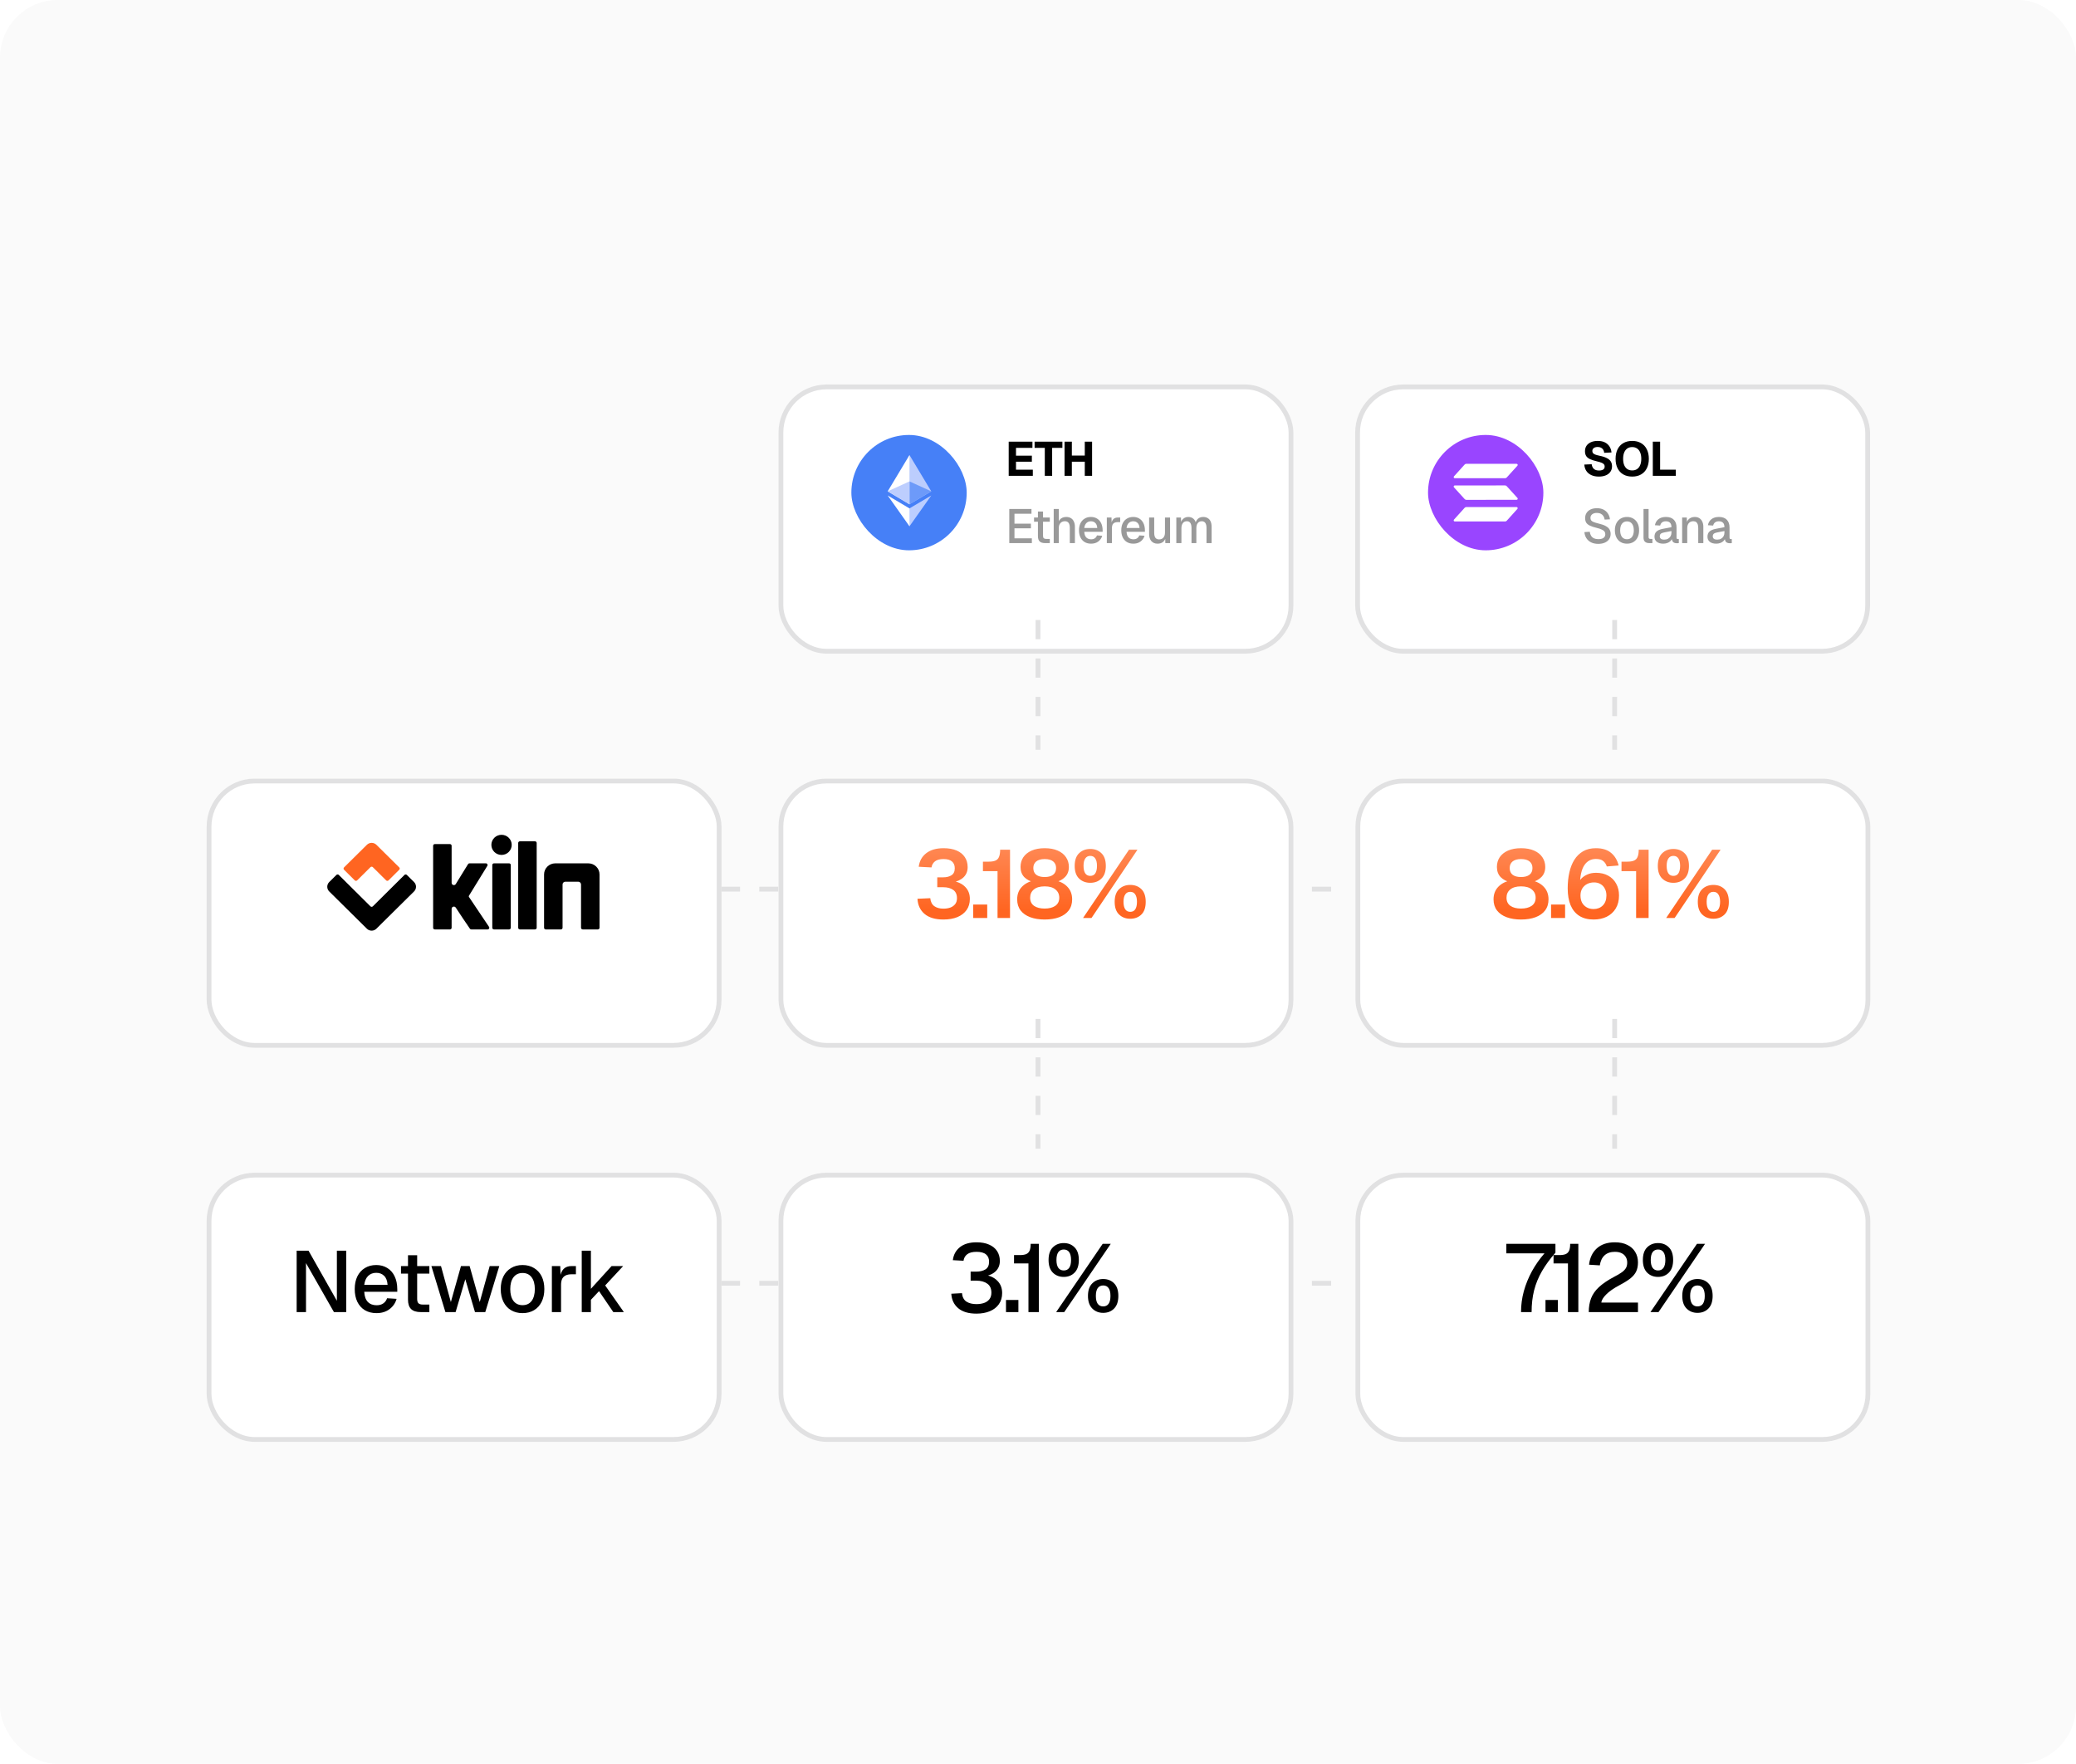 <svg width="432" height="367" viewBox="0 0 432 367" fill="none" xmlns="http://www.w3.org/2000/svg">
<rect width="432" height="367" rx="12" fill="#FAFAFA"/>
<path d="M134 185L215 185" stroke="#E1E1E2" stroke-dasharray="4 4"/>
<path d="M134 267L215 267" stroke="#E1E1E2" stroke-dasharray="4 4"/>
<path d="M193 185L281 185" stroke="#E1E1E2" stroke-dasharray="4 4"/>
<path d="M193 267L281 267" stroke="#E1E1E2" stroke-dasharray="4 4"/>
<g filter="url(#filter0_dd_9608_21919)">
<rect x="162" y="74" width="107.148" height="56" rx="10" fill="white"/>
<rect x="162.5" y="74.5" width="106.148" height="55" rx="9.5" stroke="#E1E1E2"/>
</g>
<rect x="177.163" y="90.5" width="24" height="24" rx="12" fill="#4680F7"/>
<g clip-path="url(#clip0_9608_21919)">
<path d="M189.256 94.682L189.157 95.02V104.819L189.256 104.919L193.789 102.23L189.256 94.682Z" fill="#BCCDFD"/>
<path d="M189.256 94.682L184.723 102.23L189.256 104.919V100.162V94.682Z" fill="white"/>
<path d="M189.255 105.78L189.199 105.848V109.339L189.255 109.503L193.791 103.093L189.255 105.78Z" fill="#BCCEFF"/>
<path d="M189.256 109.503V105.78L184.723 103.093L189.256 109.503Z" fill="white"/>
<path d="M189.255 104.919L193.788 102.23L189.255 100.162V104.919Z" fill="#6D9AF9"/>
<path d="M184.723 102.23L189.255 104.919V100.162L184.723 102.23Z" fill="#BDCEFE"/>
</g>
<path d="M209.903 99V91.9H214.843V93.18H211.423V94.81H214.723V96.07H211.423V97.72H214.923V99H209.903ZM217.414 99V93.18H215.294V91.9H221.074V93.18H218.944V99H217.414ZM221.525 99V91.9H223.045V95.27L222.375 94.79H226.415L225.735 95.27V91.9H227.255V99H225.735V95.59L226.415 96.07H222.375L223.045 95.59V99H221.525Z" fill="black"/>
<path d="M210.023 113V105.9H214.643V106.89H211.103V108.96H214.523V109.92H211.103V112.01H214.723V113H210.023ZM217.466 113C216.959 113 216.586 112.883 216.346 112.65C216.106 112.417 215.986 112.053 215.986 111.56V106.43H217.046V111.48C217.046 111.727 217.099 111.897 217.206 111.99C217.313 112.083 217.476 112.13 217.696 112.13H218.456V113H217.466ZM215.176 108.55V107.68H218.456V108.55H215.176ZM219.269 113V105.9H220.329V108.88L220.199 108.86C220.259 108.56 220.369 108.317 220.529 108.13C220.689 107.937 220.886 107.793 221.119 107.7C221.352 107.607 221.609 107.56 221.889 107.56C222.276 107.56 222.602 107.647 222.869 107.82C223.136 107.987 223.336 108.223 223.469 108.53C223.609 108.837 223.679 109.187 223.679 109.58V113H222.619V109.86C222.619 109.38 222.536 109.027 222.369 108.8C222.209 108.567 221.956 108.45 221.609 108.45C221.222 108.45 220.912 108.573 220.679 108.82C220.446 109.06 220.329 109.413 220.329 109.88V113H219.269ZM227.05 113.12C226.53 113.12 226.08 113.007 225.7 112.78C225.327 112.553 225.037 112.23 224.83 111.81C224.63 111.39 224.53 110.9 224.53 110.34C224.53 109.78 224.63 109.293 224.83 108.88C225.037 108.46 225.327 108.137 225.7 107.91C226.073 107.677 226.513 107.56 227.02 107.56C227.5 107.56 227.923 107.673 228.29 107.9C228.657 108.12 228.94 108.44 229.14 108.86C229.347 109.28 229.45 109.787 229.45 110.38V110.65H225.63C225.657 111.17 225.793 111.56 226.04 111.82C226.293 112.08 226.633 112.21 227.06 112.21C227.373 112.21 227.633 112.137 227.84 111.99C228.047 111.843 228.19 111.647 228.27 111.4L229.37 111.47C229.23 111.963 228.953 112.363 228.54 112.67C228.133 112.97 227.637 113.12 227.05 113.12ZM225.63 109.85H228.33C228.297 109.377 228.16 109.027 227.92 108.8C227.687 108.573 227.387 108.46 227.02 108.46C226.64 108.46 226.327 108.58 226.08 108.82C225.84 109.053 225.69 109.397 225.63 109.85ZM230.324 113V107.68H231.294L231.334 109.09L231.244 109.06C231.317 108.58 231.464 108.23 231.684 108.01C231.911 107.79 232.214 107.68 232.594 107.68H233.104V108.63H232.594C232.327 108.63 232.104 108.673 231.924 108.76C231.744 108.847 231.607 108.98 231.514 109.16C231.427 109.34 231.384 109.573 231.384 109.86V113H230.324ZM235.849 113.12C235.329 113.12 234.879 113.007 234.499 112.78C234.126 112.553 233.836 112.23 233.629 111.81C233.429 111.39 233.329 110.9 233.329 110.34C233.329 109.78 233.429 109.293 233.629 108.88C233.836 108.46 234.126 108.137 234.499 107.91C234.873 107.677 235.313 107.56 235.819 107.56C236.299 107.56 236.723 107.673 237.089 107.9C237.456 108.12 237.739 108.44 237.939 108.86C238.146 109.28 238.249 109.787 238.249 110.38V110.65H234.429C234.456 111.17 234.593 111.56 234.839 111.82C235.093 112.08 235.433 112.21 235.859 112.21C236.173 112.21 236.433 112.137 236.639 111.99C236.846 111.843 236.989 111.647 237.069 111.4L238.169 111.47C238.029 111.963 237.753 112.363 237.339 112.67C236.933 112.97 236.436 113.12 235.849 113.12ZM234.429 109.85H237.129C237.096 109.377 236.959 109.027 236.719 108.8C236.486 108.573 236.186 108.46 235.819 108.46C235.439 108.46 235.126 108.58 234.879 108.82C234.639 109.053 234.489 109.397 234.429 109.85ZM240.873 113.12C240.34 113.12 239.913 112.943 239.593 112.59C239.28 112.23 239.123 111.733 239.123 111.1V107.68H240.183V110.83C240.183 111.31 240.267 111.663 240.433 111.89C240.6 112.117 240.853 112.23 241.193 112.23C241.58 112.23 241.88 112.107 242.093 111.86C242.313 111.607 242.423 111.253 242.423 110.8V107.68H243.483V113H242.493L242.473 111.61L242.623 111.67C242.53 112.137 242.333 112.497 242.033 112.75C241.733 112.997 241.347 113.12 240.873 113.12ZM244.783 113V107.68H245.753L245.783 109L245.663 108.96C245.723 108.667 245.826 108.417 245.973 108.21C246.126 108.003 246.313 107.843 246.533 107.73C246.753 107.617 246.993 107.56 247.253 107.56C247.706 107.56 248.076 107.69 248.363 107.95C248.649 108.203 248.829 108.553 248.903 109H248.733C248.793 108.687 248.893 108.427 249.033 108.22C249.179 108.007 249.366 107.843 249.593 107.73C249.819 107.617 250.076 107.56 250.363 107.56C250.736 107.56 251.053 107.64 251.313 107.8C251.579 107.953 251.779 108.18 251.913 108.48C252.053 108.78 252.123 109.147 252.123 109.58V113H251.063V109.84C251.063 109.38 250.979 109.033 250.813 108.8C250.646 108.567 250.393 108.45 250.053 108.45C249.833 108.45 249.639 108.507 249.473 108.62C249.306 108.733 249.176 108.897 249.083 109.11C248.996 109.323 248.953 109.58 248.953 109.88V113H247.943V109.88C247.943 109.427 247.866 109.077 247.713 108.83C247.566 108.577 247.313 108.45 246.953 108.45C246.726 108.45 246.529 108.507 246.363 108.62C246.203 108.733 246.076 108.9 245.983 109.12C245.889 109.333 245.843 109.587 245.843 109.88V113H244.783Z" fill="black" fill-opacity="0.4"/>
<g filter="url(#filter1_dd_9608_21919)">
<rect x="162" y="156" width="107.148" height="56" rx="10" fill="white"/>
<rect x="162.5" y="156.5" width="106.148" height="55" rx="9.5" stroke="#E1E1E2"/>
</g>
<path d="M196.32 191.32C194.627 191.32 193.32 190.933 192.4 190.16C191.48 189.373 190.987 188.32 190.92 187L193.58 186.88C193.66 187.64 193.94 188.193 194.42 188.54C194.913 188.887 195.547 189.06 196.32 189.06C196.84 189.06 197.313 188.987 197.74 188.84C198.167 188.68 198.507 188.44 198.76 188.12C199.013 187.8 199.14 187.387 199.14 186.88C199.14 186.107 198.88 185.533 198.36 185.16C197.84 184.787 197.147 184.6 196.28 184.6H195.04V182.54H196.28C196.96 182.54 197.527 182.4 197.98 182.12C198.447 181.827 198.68 181.34 198.68 180.66C198.68 180.047 198.487 179.573 198.1 179.24C197.727 178.907 197.14 178.74 196.34 178.74C195.553 178.74 194.96 178.9 194.56 179.22C194.16 179.54 193.92 179.96 193.84 180.48L191.18 180.34C191.327 179.167 191.84 178.233 192.72 177.54C193.613 176.833 194.82 176.48 196.34 176.48C197.407 176.48 198.313 176.64 199.06 176.96C199.807 177.28 200.373 177.733 200.76 178.32C201.16 178.907 201.36 179.607 201.36 180.42C201.36 181.273 201.08 181.973 200.52 182.52C199.96 183.067 199.16 183.433 198.12 183.62V183.28C199.28 183.44 200.187 183.853 200.84 184.52C201.493 185.173 201.82 186.007 201.82 187.02C201.82 187.927 201.593 188.7 201.14 189.34C200.687 189.98 200.047 190.473 199.22 190.82C198.393 191.153 197.427 191.32 196.32 191.32ZM202.514 191V188.2H205.434V191H202.514ZM207.581 191V181.26H204.541V179.28H205.761C206.335 179.28 206.795 179.207 207.141 179.06C207.488 178.913 207.735 178.66 207.881 178.3C208.041 177.927 208.121 177.427 208.121 176.8H210.181V191H207.581ZM217.386 191.32C216.252 191.32 215.252 191.16 214.386 190.84C213.532 190.52 212.866 190.053 212.386 189.44C211.906 188.813 211.666 188.04 211.666 187.12C211.666 186.08 211.986 185.22 212.626 184.54C213.279 183.847 214.152 183.393 215.246 183.18L215.286 183.6C214.392 183.4 213.679 183.033 213.146 182.5C212.626 181.953 212.366 181.247 212.366 180.38C212.366 179.62 212.559 178.947 212.946 178.36C213.346 177.773 213.919 177.313 214.666 176.98C215.426 176.647 216.332 176.48 217.386 176.48C218.452 176.48 219.359 176.647 220.106 176.98C220.866 177.313 221.439 177.773 221.826 178.36C222.226 178.947 222.426 179.62 222.426 180.38C222.426 181.247 222.159 181.947 221.626 182.48C221.106 183.013 220.399 183.387 219.506 183.6L219.546 183.18C220.639 183.393 221.506 183.847 222.146 184.54C222.786 185.22 223.106 186.08 223.106 187.12C223.106 188.04 222.866 188.813 222.386 189.44C221.919 190.053 221.259 190.52 220.406 190.84C219.552 191.16 218.546 191.32 217.386 191.32ZM217.386 189.04C218.306 189.04 219.039 188.853 219.586 188.48C220.146 188.093 220.426 187.527 220.426 186.78C220.426 186.073 220.166 185.507 219.646 185.08C219.139 184.64 218.386 184.42 217.386 184.42C216.399 184.42 215.646 184.64 215.126 185.08C214.619 185.507 214.366 186.073 214.366 186.78C214.366 187.527 214.639 188.093 215.186 188.48C215.732 188.853 216.466 189.04 217.386 189.04ZM217.386 182.48C218.132 182.48 218.712 182.327 219.126 182.02C219.552 181.7 219.766 181.227 219.766 180.6C219.766 180.027 219.566 179.573 219.166 179.24C218.766 178.907 218.172 178.74 217.386 178.74C216.626 178.74 216.039 178.907 215.626 179.24C215.226 179.573 215.026 180.027 215.026 180.6C215.026 181.227 215.232 181.7 215.646 182.02C216.059 182.327 216.639 182.48 217.386 182.48ZM226.875 183.68C225.942 183.68 225.169 183.387 224.555 182.8C223.942 182.213 223.635 181.333 223.635 180.16C223.635 178.987 223.942 178.107 224.555 177.52C225.169 176.933 225.942 176.64 226.875 176.64C227.822 176.64 228.595 176.933 229.195 177.52C229.809 178.107 230.115 178.987 230.115 180.16C230.115 181.333 229.809 182.213 229.195 182.8C228.595 183.387 227.822 183.68 226.875 183.68ZM226.875 182.24C227.342 182.24 227.689 182.067 227.915 181.72C228.155 181.36 228.275 180.84 228.275 180.16C228.275 179.48 228.155 178.967 227.915 178.62C227.689 178.26 227.342 178.08 226.875 178.08C226.422 178.08 226.075 178.26 225.835 178.62C225.595 178.967 225.475 179.48 225.475 180.16C225.475 180.84 225.595 181.36 225.835 181.72C226.075 182.067 226.422 182.24 226.875 182.24ZM235.195 191.16C234.262 191.16 233.489 190.867 232.875 190.28C232.262 189.693 231.955 188.813 231.955 187.64C231.955 186.467 232.262 185.587 232.875 185C233.489 184.413 234.262 184.12 235.195 184.12C236.142 184.12 236.915 184.413 237.515 185C238.115 185.587 238.415 186.467 238.415 187.64C238.415 188.813 238.115 189.693 237.515 190.28C236.915 190.867 236.142 191.16 235.195 191.16ZM235.195 189.72C235.662 189.72 236.009 189.547 236.235 189.2C236.475 188.84 236.595 188.32 236.595 187.64C236.595 186.96 236.475 186.447 236.235 186.1C236.009 185.74 235.662 185.56 235.195 185.56C234.742 185.56 234.395 185.74 234.155 186.1C233.915 186.447 233.795 186.96 233.795 187.64C233.795 188.32 233.915 188.84 234.155 189.2C234.395 189.547 234.742 189.72 235.195 189.72ZM225.375 191L234.935 176.8H236.695L227.135 191H225.375Z" fill="url(#paint0_linear_9608_21919)"/>
<g filter="url(#filter2_dd_9608_21919)">
<rect x="43" y="156" width="107.148" height="56" rx="10" fill="white"/>
<rect x="43.5" y="156.5" width="106.148" height="55" rx="9.5" stroke="#E1E1E2"/>
</g>
<path d="M111.33 175.048C111.523 175.048 111.68 175.203 111.68 175.394V193.036C111.68 193.227 111.523 193.382 111.33 193.382H108.182C107.989 193.382 107.832 193.227 107.832 193.036V175.394C107.832 175.203 107.989 175.048 108.182 175.048H111.33Z" fill="black"/>
<path d="M105.941 179.632C106.134 179.632 106.29 179.787 106.29 179.978V193.036C106.29 193.227 106.134 193.382 105.941 193.382H102.792C102.599 193.382 102.442 193.227 102.442 193.036V179.978C102.442 179.787 102.599 179.632 102.792 179.632H105.941Z" fill="black"/>
<path d="M115.549 179.632C114.261 179.632 113.217 180.665 113.217 181.94V193.036C113.217 193.227 113.373 193.382 113.567 193.382H116.715C116.908 193.382 117.065 193.227 117.065 193.036V184.028C117.065 183.71 117.326 183.452 117.648 183.452H120.326C120.648 183.452 120.909 183.71 120.909 184.028V193.036C120.909 193.227 121.066 193.382 121.259 193.382H124.407C124.601 193.382 124.757 193.227 124.757 193.036V181.94C124.757 180.665 123.713 179.632 122.425 179.632H115.549Z" fill="black"/>
<path d="M104.367 173.693C103.199 173.693 102.251 174.63 102.251 175.786C102.251 176.943 103.199 177.88 104.367 177.88C105.535 177.88 106.484 176.943 106.484 175.786C106.484 174.63 105.535 173.693 104.367 173.693Z" fill="black"/>
<path d="M70.007 182.043C70.144 181.907 70.366 181.908 70.503 182.043L77.087 188.578C77.224 188.714 77.446 188.714 77.582 188.578L84.166 182.043C84.303 181.908 84.525 181.908 84.662 182.043L86.159 183.524C86.705 184.064 86.705 184.941 86.159 185.482L78.324 193.232C77.778 193.773 76.891 193.773 76.345 193.232L68.51 185.482C67.964 184.941 67.964 184.064 68.51 183.524L70.007 182.043Z" fill="black"/>
<path d="M74.321 183.177C74.184 183.312 73.962 183.312 73.825 183.177L71.595 180.963C71.459 180.828 71.459 180.609 71.596 180.474L76.348 175.773C76.894 175.232 77.78 175.232 78.327 175.773L83.079 180.474C83.216 180.609 83.216 180.828 83.079 180.963L80.85 183.177C80.713 183.312 80.491 183.312 80.354 183.177L77.585 180.428C77.448 180.293 77.226 180.293 77.09 180.428L74.321 183.177Z" fill="#FF6521"/>
<path d="M97.587 186.626C97.537 186.552 97.535 186.455 97.582 186.378L101.41 180.157C101.552 179.926 101.384 179.631 101.111 179.631L97.697 179.629C97.574 179.629 97.462 179.69 97.398 179.794C96.547 181.176 95.707 182.565 94.843 183.939C94.595 184.334 93.98 184.159 93.98 183.695V175.968C93.98 175.777 93.824 175.624 93.631 175.624H90.481C90.288 175.624 90.132 175.776 90.132 175.967V193.043C90.132 193.234 90.288 193.383 90.482 193.383H93.63C93.823 193.383 93.98 193.228 93.98 193.037V189.093C93.98 188.628 94.597 188.455 94.847 188.848C95.79 190.33 96.804 191.772 97.783 193.23C97.848 193.327 97.957 193.385 98.075 193.385L101.471 193.385C101.75 193.385 101.917 193.078 101.763 192.847C100.371 190.773 98.979 188.7 97.587 186.626Z" fill="black"/>
<g filter="url(#filter3_dd_9608_21919)">
<rect x="43" y="238" width="107.148" height="56" rx="10" fill="white"/>
<rect x="43.5" y="238.5" width="106.148" height="55" rx="9.5" stroke="#E1E1E2"/>
</g>
<path d="M61.732 273V260.22H64.198L70.102 270.642V260.22H72.046V273H69.49L63.676 262.812V273H61.732ZM78.352 273.216C77.416 273.216 76.606 273.012 75.922 272.604C75.25 272.196 74.728 271.614 74.356 270.858C73.996 270.102 73.816 269.22 73.816 268.212C73.816 267.204 73.996 266.328 74.356 265.584C74.728 264.828 75.25 264.246 75.922 263.838C76.594 263.418 77.386 263.208 78.298 263.208C79.162 263.208 79.924 263.412 80.584 263.82C81.244 264.216 81.754 264.792 82.114 265.548C82.486 266.304 82.672 267.216 82.672 268.284V268.77H75.796C75.844 269.706 76.09 270.408 76.534 270.876C76.99 271.344 77.602 271.578 78.37 271.578C78.934 271.578 79.402 271.446 79.774 271.182C80.146 270.918 80.404 270.564 80.548 270.12L82.528 270.246C82.276 271.134 81.778 271.854 81.034 272.406C80.302 272.946 79.408 273.216 78.352 273.216ZM75.796 267.33H80.656C80.596 266.478 80.35 265.848 79.918 265.44C79.498 265.032 78.958 264.828 78.298 264.828C77.614 264.828 77.05 265.044 76.606 265.476C76.174 265.896 75.904 266.514 75.796 267.33ZM87.566 273C86.654 273 85.982 272.79 85.55 272.37C85.118 271.95 84.902 271.296 84.902 270.408V261.174H86.81V270.264C86.81 270.708 86.906 271.014 87.098 271.182C87.29 271.35 87.584 271.434 87.98 271.434H89.348V273H87.566ZM83.444 264.99V263.424H89.348V264.99H83.444ZM92.685 273L89.769 263.424H91.767L93.819 270.912L95.925 263.424H97.725L99.831 270.912L101.901 263.424H103.899L100.983 273H98.841L96.825 266.16L94.809 273H92.685ZM108.737 273.216C107.825 273.216 107.027 273.012 106.343 272.604C105.659 272.196 105.131 271.614 104.759 270.858C104.387 270.102 104.201 269.22 104.201 268.212C104.201 267.192 104.387 266.31 104.759 265.566C105.131 264.822 105.659 264.246 106.343 263.838C107.027 263.418 107.825 263.208 108.737 263.208C109.649 263.208 110.447 263.418 111.131 263.838C111.815 264.246 112.343 264.822 112.715 265.566C113.087 266.31 113.273 267.192 113.273 268.212C113.273 269.22 113.087 270.102 112.715 270.858C112.343 271.614 111.815 272.196 111.131 272.604C110.447 273.012 109.649 273.216 108.737 273.216ZM108.737 271.56C109.553 271.56 110.183 271.266 110.627 270.678C111.071 270.078 111.293 269.256 111.293 268.212C111.293 267.168 111.071 266.352 110.627 265.764C110.183 265.164 109.553 264.864 108.737 264.864C107.933 264.864 107.303 265.164 106.847 265.764C106.403 266.352 106.181 267.168 106.181 268.212C106.181 269.256 106.403 270.078 106.847 270.678C107.303 271.266 107.933 271.56 108.737 271.56ZM114.841 273V263.424H116.587L116.659 265.962L116.497 265.908C116.629 265.044 116.893 264.414 117.289 264.018C117.697 263.622 118.243 263.424 118.927 263.424H119.845V265.134H118.927C118.447 265.134 118.045 265.212 117.721 265.368C117.397 265.524 117.151 265.764 116.983 266.088C116.827 266.412 116.749 266.832 116.749 267.348V273H114.841ZM121.055 273V260.22H122.963V268.158L127.265 263.424H129.677L125.933 267.456L129.821 273H127.625L124.655 268.644L122.963 270.444V273H121.055Z" fill="black"/>
<g filter="url(#filter4_dd_9608_21919)">
<rect x="162" y="238" width="107.148" height="56" rx="10" fill="white"/>
<rect x="162.5" y="238.5" width="106.148" height="55" rx="9.5" stroke="#E1E1E2"/>
</g>
<path d="M203.18 273.32C201.54 273.32 200.273 272.94 199.38 272.18C198.5 271.42 198.027 270.42 197.96 269.18L200.18 269.06C200.26 269.873 200.567 270.46 201.1 270.82C201.647 271.167 202.34 271.34 203.18 271.34C203.74 271.34 204.253 271.267 204.72 271.12C205.2 270.96 205.58 270.707 205.86 270.36C206.153 270 206.3 269.533 206.3 268.96C206.3 268.107 206.013 267.48 205.44 267.08C204.867 266.667 204.107 266.46 203.16 266.46H201.98V264.58H203.16C203.92 264.58 204.553 264.427 205.06 264.12C205.567 263.813 205.82 263.28 205.82 262.52C205.82 261.853 205.607 261.347 205.18 261C204.753 260.64 204.1 260.46 203.22 260.46C202.367 260.46 201.72 260.627 201.28 260.96C200.84 261.293 200.58 261.747 200.5 262.32L198.28 262.2C198.413 261.08 198.9 260.18 199.74 259.5C200.593 258.82 201.753 258.48 203.22 258.48C204.233 258.48 205.1 258.64 205.82 258.96C206.54 259.267 207.093 259.713 207.48 260.3C207.867 260.887 208.06 261.573 208.06 262.36C208.06 263.227 207.78 263.933 207.22 264.48C206.673 265.027 205.867 265.4 204.8 265.6V265.24C205.96 265.387 206.873 265.8 207.54 266.48C208.207 267.147 208.54 268 208.54 269.04C208.54 269.933 208.313 270.707 207.86 271.36C207.407 272 206.78 272.487 205.98 272.82C205.18 273.153 204.247 273.32 203.18 273.32ZM209.34 273V270.48H211.92V273H209.34ZM214.014 273V262.88H211.014V261.14H212.234C212.768 261.14 213.201 261.073 213.534 260.94C213.868 260.793 214.108 260.553 214.254 260.22C214.401 259.873 214.474 259.4 214.474 258.8H216.174V273H214.014ZM221.359 265.68C220.439 265.68 219.679 265.38 219.079 264.78C218.493 264.18 218.199 263.307 218.199 262.16C218.199 261 218.493 260.127 219.079 259.54C219.679 258.94 220.439 258.64 221.359 258.64C222.279 258.64 223.033 258.94 223.619 259.54C224.206 260.127 224.499 261 224.499 262.16C224.499 263.307 224.206 264.18 223.619 264.78C223.033 265.38 222.279 265.68 221.359 265.68ZM221.359 264.34C221.866 264.34 222.246 264.153 222.499 263.78C222.753 263.407 222.879 262.867 222.879 262.16C222.879 261.453 222.753 260.913 222.499 260.54C222.246 260.167 221.866 259.98 221.359 259.98C220.866 259.98 220.486 260.167 220.219 260.54C219.966 260.913 219.839 261.453 219.839 262.16C219.839 262.867 219.966 263.407 220.219 263.78C220.486 264.153 220.866 264.34 221.359 264.34ZM229.559 273.16C228.653 273.16 227.899 272.86 227.299 272.26C226.699 271.66 226.399 270.787 226.399 269.64C226.399 268.48 226.699 267.607 227.299 267.02C227.899 266.42 228.653 266.12 229.559 266.12C230.493 266.12 231.253 266.42 231.839 267.02C232.426 267.607 232.719 268.48 232.719 269.64C232.719 270.787 232.426 271.66 231.839 272.26C231.253 272.86 230.493 273.16 229.559 273.16ZM229.559 271.82C230.066 271.82 230.446 271.633 230.699 271.26C230.953 270.887 231.079 270.347 231.079 269.64C231.079 268.933 230.953 268.393 230.699 268.02C230.446 267.647 230.066 267.46 229.559 267.46C229.066 267.46 228.686 267.647 228.419 268.02C228.166 268.393 228.039 268.933 228.039 269.64C228.039 270.347 228.166 270.887 228.419 271.26C228.686 271.633 229.066 271.82 229.559 271.82ZM219.779 273L229.459 258.8H231.139L221.459 273H219.779Z" fill="black"/>
<g filter="url(#filter5_dd_9608_21919)">
<rect x="282.055" y="156" width="107.148" height="56" rx="10" fill="white"/>
<rect x="282.555" y="156.5" width="106.148" height="55" rx="9.5" stroke="#E1E1E2"/>
</g>
<path d="M316.515 191.32C315.381 191.32 314.381 191.16 313.515 190.84C312.661 190.52 311.995 190.053 311.515 189.44C311.035 188.813 310.795 188.04 310.795 187.12C310.795 186.08 311.115 185.22 311.755 184.54C312.408 183.847 313.281 183.393 314.375 183.18L314.415 183.6C313.521 183.4 312.808 183.033 312.275 182.5C311.755 181.953 311.495 181.247 311.495 180.38C311.495 179.62 311.688 178.947 312.075 178.36C312.475 177.773 313.048 177.313 313.795 176.98C314.555 176.647 315.461 176.48 316.515 176.48C317.581 176.48 318.488 176.647 319.235 176.98C319.995 177.313 320.568 177.773 320.955 178.36C321.355 178.947 321.555 179.62 321.555 180.38C321.555 181.247 321.288 181.947 320.755 182.48C320.235 183.013 319.528 183.387 318.635 183.6L318.675 183.18C319.768 183.393 320.635 183.847 321.275 184.54C321.915 185.22 322.235 186.08 322.235 187.12C322.235 188.04 321.995 188.813 321.515 189.44C321.048 190.053 320.388 190.52 319.535 190.84C318.681 191.16 317.675 191.32 316.515 191.32ZM316.515 189.04C317.435 189.04 318.168 188.853 318.715 188.48C319.275 188.093 319.555 187.527 319.555 186.78C319.555 186.073 319.295 185.507 318.775 185.08C318.268 184.64 317.515 184.42 316.515 184.42C315.528 184.42 314.775 184.64 314.255 185.08C313.748 185.507 313.495 186.073 313.495 186.78C313.495 187.527 313.768 188.093 314.315 188.48C314.861 188.853 315.595 189.04 316.515 189.04ZM316.515 182.48C317.261 182.48 317.841 182.327 318.255 182.02C318.681 181.7 318.895 181.227 318.895 180.6C318.895 180.027 318.695 179.573 318.295 179.24C317.895 178.907 317.301 178.74 316.515 178.74C315.755 178.74 315.168 178.907 314.755 179.24C314.355 179.573 314.155 180.027 314.155 180.6C314.155 181.227 314.361 181.7 314.775 182.02C315.188 182.327 315.768 182.48 316.515 182.48ZM322.764 191V188.2H325.684V191H322.764ZM331.606 191.32C330.433 191.32 329.446 191.067 328.646 190.56C327.846 190.053 327.239 189.313 326.826 188.34C326.426 187.367 326.226 186.2 326.226 184.84C326.226 183.653 326.339 182.553 326.566 181.54C326.793 180.527 327.139 179.647 327.606 178.9C328.086 178.14 328.693 177.547 329.426 177.12C330.173 176.693 331.066 176.48 332.106 176.48C333.439 176.48 334.493 176.807 335.266 177.46C336.039 178.113 336.559 178.987 336.826 180.08L334.366 180.28C334.206 179.787 333.953 179.407 333.606 179.14C333.273 178.86 332.766 178.72 332.086 178.72C331.073 178.72 330.273 179.153 329.686 180.02C329.113 180.887 328.806 182.227 328.766 184.04L328.366 183.96C328.499 183.547 328.733 183.16 329.066 182.8C329.413 182.44 329.839 182.153 330.346 181.94C330.853 181.713 331.446 181.6 332.126 181.6C333.086 181.6 333.919 181.793 334.626 182.18C335.346 182.567 335.906 183.12 336.306 183.84C336.706 184.547 336.906 185.373 336.906 186.32C336.906 187.36 336.679 188.26 336.226 189.02C335.773 189.767 335.146 190.34 334.346 190.74C333.559 191.127 332.646 191.32 331.606 191.32ZM331.606 189.14C332.393 189.14 333.033 188.893 333.526 188.4C334.033 187.893 334.286 187.2 334.286 186.32C334.286 185.773 334.173 185.293 333.946 184.88C333.733 184.467 333.433 184.153 333.046 183.94C332.673 183.713 332.226 183.6 331.706 183.6C331.159 183.6 330.673 183.713 330.246 183.94C329.833 184.153 329.499 184.467 329.246 184.88C329.006 185.293 328.886 185.773 328.886 186.32C328.886 186.88 328.993 187.373 329.206 187.8C329.433 188.213 329.753 188.54 330.166 188.78C330.579 189.02 331.059 189.14 331.606 189.14ZM340.464 191V181.26H337.424V179.28H338.644C339.217 179.28 339.677 179.207 340.024 179.06C340.371 178.913 340.617 178.66 340.764 178.3C340.924 177.927 341.004 177.427 341.004 176.8H343.064V191H340.464ZM348.219 183.68C347.286 183.68 346.513 183.387 345.899 182.8C345.286 182.213 344.979 181.333 344.979 180.16C344.979 178.987 345.286 178.107 345.899 177.52C346.513 176.933 347.286 176.64 348.219 176.64C349.166 176.64 349.939 176.933 350.539 177.52C351.153 178.107 351.459 178.987 351.459 180.16C351.459 181.333 351.153 182.213 350.539 182.8C349.939 183.387 349.166 183.68 348.219 183.68ZM348.219 182.24C348.686 182.24 349.033 182.067 349.259 181.72C349.499 181.36 349.619 180.84 349.619 180.16C349.619 179.48 349.499 178.967 349.259 178.62C349.033 178.26 348.686 178.08 348.219 178.08C347.766 178.08 347.419 178.26 347.179 178.62C346.939 178.967 346.819 179.48 346.819 180.16C346.819 180.84 346.939 181.36 347.179 181.72C347.419 182.067 347.766 182.24 348.219 182.24ZM356.539 191.16C355.606 191.16 354.833 190.867 354.219 190.28C353.606 189.693 353.299 188.813 353.299 187.64C353.299 186.467 353.606 185.587 354.219 185C354.833 184.413 355.606 184.12 356.539 184.12C357.486 184.12 358.259 184.413 358.859 185C359.459 185.587 359.759 186.467 359.759 187.64C359.759 188.813 359.459 189.693 358.859 190.28C358.259 190.867 357.486 191.16 356.539 191.16ZM356.539 189.72C357.006 189.72 357.353 189.547 357.579 189.2C357.819 188.84 357.939 188.32 357.939 187.64C357.939 186.96 357.819 186.447 357.579 186.1C357.353 185.74 357.006 185.56 356.539 185.56C356.086 185.56 355.739 185.74 355.499 186.1C355.259 186.447 355.139 186.96 355.139 187.64C355.139 188.32 355.259 188.84 355.499 189.2C355.739 189.547 356.086 189.72 356.539 189.72ZM346.719 191L356.279 176.8H358.039L348.479 191H346.719Z" fill="url(#paint1_linear_9608_21919)"/>
<g filter="url(#filter6_dd_9608_21919)">
<rect x="282.055" y="238" width="107.148" height="56" rx="10" fill="white"/>
<rect x="282.555" y="238.5" width="106.148" height="55" rx="9.5" stroke="#E1E1E2"/>
</g>
<path d="M316.515 273C316.515 271.533 316.708 270.087 317.095 268.66C317.495 267.22 318.055 265.84 318.775 264.52C319.508 263.187 320.381 261.94 321.395 260.78H313.455V258.8H323.675V260.64C322.555 261.92 321.621 263.2 320.875 264.48C320.141 265.747 319.595 267.08 319.235 268.48C318.888 269.867 318.715 271.373 318.715 273H316.515ZM321.606 273V270.48H324.186V273H321.606ZM326.28 273V262.88H323.28V261.14H324.5C325.033 261.14 325.467 261.073 325.8 260.94C326.133 260.793 326.373 260.553 326.52 260.22C326.667 259.873 326.74 259.4 326.74 258.8H328.44V273H326.28ZM330.61 273C330.61 271.933 330.77 270.98 331.09 270.14C331.41 269.3 331.956 268.52 332.73 267.8C333.503 267.08 334.57 266.36 335.93 265.64C336.583 265.307 337.103 265 337.49 264.72C337.89 264.427 338.176 264.127 338.35 263.82C338.523 263.513 338.61 263.14 338.61 262.7C338.61 262.247 338.51 261.86 338.31 261.54C338.123 261.207 337.843 260.947 337.47 260.76C337.096 260.56 336.623 260.46 336.05 260.46C335.143 260.46 334.423 260.707 333.89 261.2C333.37 261.68 333.043 262.373 332.91 263.28L330.67 263.14C330.83 261.713 331.37 260.58 332.29 259.74C333.223 258.9 334.476 258.48 336.05 258.48C337.063 258.48 337.923 258.66 338.63 259.02C339.35 259.367 339.896 259.853 340.27 260.48C340.656 261.107 340.85 261.833 340.85 262.66C340.85 263.38 340.73 264 340.49 264.52C340.25 265.04 339.85 265.527 339.29 265.98C338.73 266.42 337.97 266.893 337.01 267.4C335.783 268.053 334.856 268.7 334.23 269.34C333.603 269.967 333.27 270.527 333.23 271.02H340.85V273H330.61ZM345.027 265.68C344.107 265.68 343.347 265.38 342.747 264.78C342.161 264.18 341.867 263.307 341.867 262.16C341.867 261 342.161 260.127 342.747 259.54C343.347 258.94 344.107 258.64 345.027 258.64C345.947 258.64 346.701 258.94 347.287 259.54C347.874 260.127 348.167 261 348.167 262.16C348.167 263.307 347.874 264.18 347.287 264.78C346.701 265.38 345.947 265.68 345.027 265.68ZM345.027 264.34C345.534 264.34 345.914 264.153 346.167 263.78C346.421 263.407 346.547 262.867 346.547 262.16C346.547 261.453 346.421 260.913 346.167 260.54C345.914 260.167 345.534 259.98 345.027 259.98C344.534 259.98 344.154 260.167 343.887 260.54C343.634 260.913 343.507 261.453 343.507 262.16C343.507 262.867 343.634 263.407 343.887 263.78C344.154 264.153 344.534 264.34 345.027 264.34ZM353.227 273.16C352.321 273.16 351.567 272.86 350.967 272.26C350.367 271.66 350.067 270.787 350.067 269.64C350.067 268.48 350.367 267.607 350.967 267.02C351.567 266.42 352.321 266.12 353.227 266.12C354.161 266.12 354.921 266.42 355.507 267.02C356.094 267.607 356.387 268.48 356.387 269.64C356.387 270.787 356.094 271.66 355.507 272.26C354.921 272.86 354.161 273.16 353.227 273.16ZM353.227 271.82C353.734 271.82 354.114 271.633 354.367 271.26C354.621 270.887 354.747 270.347 354.747 269.64C354.747 268.933 354.621 268.393 354.367 268.02C354.114 267.647 353.734 267.46 353.227 267.46C352.734 267.46 352.354 267.647 352.087 268.02C351.834 268.393 351.707 268.933 351.707 269.64C351.707 270.347 351.834 270.887 352.087 271.26C352.354 271.633 352.734 271.82 353.227 271.82ZM343.447 273L353.127 258.8H354.807L345.127 273H343.447Z" fill="black"/>
<g filter="url(#filter7_dd_9608_21919)">
<rect x="282" y="74" width="107.148" height="56" rx="10" fill="white"/>
<rect x="282.5" y="74.5" width="106.148" height="55" rx="9.5" stroke="#E1E1E2"/>
</g>
<rect x="297.163" y="90.5" width="24" height="24" rx="12" fill="#9945FF"/>
<path fill-rule="evenodd" clip-rule="evenodd" d="M304.786 105.65C304.829 105.604 304.88 105.567 304.938 105.541C304.995 105.515 305.057 105.501 305.119 105.5H315.593C315.637 105.5 315.68 105.514 315.717 105.538C315.754 105.563 315.783 105.598 315.8 105.638C315.818 105.679 315.824 105.724 315.816 105.768C315.809 105.811 315.789 105.852 315.759 105.885L313.539 108.35C313.497 108.396 313.445 108.433 313.388 108.459C313.331 108.485 313.269 108.499 313.206 108.5H302.726C302.682 108.499 302.639 108.486 302.602 108.461C302.565 108.437 302.536 108.402 302.518 108.361C302.501 108.321 302.495 108.276 302.503 108.232C302.51 108.188 302.53 108.148 302.56 108.115L304.786 105.65ZM315.769 103.607C315.799 103.639 315.819 103.68 315.826 103.724C315.834 103.767 315.828 103.812 315.81 103.853C315.793 103.894 315.764 103.928 315.727 103.953C315.69 103.978 315.647 103.991 315.603 103.992L305.126 104C305.063 103.999 305.001 103.985 304.944 103.959C304.887 103.933 304.835 103.896 304.793 103.85L302.556 101.393C302.526 101.361 302.507 101.32 302.499 101.276C302.492 101.232 302.497 101.188 302.515 101.147C302.533 101.106 302.562 101.071 302.598 101.047C302.635 101.022 302.679 101.009 302.723 101.008L313.199 101C313.262 101.001 313.324 101.015 313.381 101.041C313.439 101.067 313.49 101.104 313.533 101.15L315.769 103.607ZM304.786 96.65C304.829 96.604 304.88 96.567 304.938 96.541C304.995 96.515 305.057 96.501 305.119 96.5L315.599 96.508C315.644 96.509 315.687 96.522 315.724 96.547C315.761 96.572 315.79 96.606 315.807 96.647C315.825 96.688 315.83 96.733 315.823 96.776C315.816 96.82 315.796 96.861 315.766 96.893L313.539 99.35C313.497 99.396 313.445 99.433 313.388 99.459C313.331 99.485 313.269 99.499 313.206 99.5H302.726C302.682 99.499 302.639 99.486 302.602 99.461C302.565 99.437 302.536 99.402 302.518 99.361C302.501 99.321 302.495 99.276 302.503 99.232C302.51 99.188 302.53 99.148 302.56 99.115L304.786 96.65Z" fill="white"/>
<path d="M332.713 99.16C332.1 99.16 331.573 99.057 331.133 98.85C330.693 98.643 330.35 98.353 330.103 97.98C329.856 97.607 329.716 97.167 329.683 96.66L331.213 96.59C331.253 96.87 331.333 97.11 331.453 97.31C331.58 97.503 331.746 97.65 331.953 97.75C332.166 97.85 332.426 97.9 332.733 97.9C332.986 97.9 333.2 97.87 333.373 97.81C333.553 97.75 333.69 97.66 333.783 97.54C333.876 97.413 333.923 97.26 333.923 97.08C333.923 96.913 333.883 96.77 333.803 96.65C333.723 96.523 333.57 96.41 333.343 96.31C333.116 96.203 332.783 96.1 332.343 96C331.736 95.86 331.246 95.703 330.873 95.53C330.506 95.357 330.24 95.14 330.073 94.88C329.906 94.613 329.823 94.28 329.823 93.88C329.823 93.453 329.926 93.08 330.133 92.76C330.346 92.44 330.653 92.19 331.053 92.01C331.453 91.83 331.93 91.74 332.483 91.74C333.07 91.74 333.566 91.843 333.973 92.05C334.38 92.257 334.696 92.54 334.923 92.9C335.156 93.26 335.296 93.673 335.343 94.14L333.823 94.22C333.803 93.973 333.736 93.76 333.623 93.58C333.51 93.393 333.356 93.25 333.163 93.15C332.97 93.05 332.736 93 332.463 93C332.116 93 331.843 93.077 331.643 93.23C331.45 93.383 331.353 93.583 331.353 93.83C331.353 94.003 331.396 94.15 331.483 94.27C331.576 94.383 331.726 94.483 331.933 94.57C332.146 94.657 332.446 94.74 332.833 94.82C333.493 94.953 334.013 95.123 334.393 95.33C334.78 95.53 335.053 95.77 335.213 96.05C335.373 96.33 335.453 96.65 335.453 97.01C335.453 97.45 335.34 97.833 335.113 98.16C334.893 98.48 334.576 98.727 334.163 98.9C333.756 99.073 333.273 99.16 332.713 99.16ZM339.65 99.16C338.93 99.16 338.31 99.01 337.79 98.71C337.276 98.41 336.88 97.983 336.6 97.43C336.326 96.877 336.19 96.22 336.19 95.46C336.19 94.7 336.326 94.043 336.6 93.49C336.88 92.93 337.276 92.5 337.79 92.2C338.31 91.893 338.93 91.74 339.65 91.74C340.37 91.74 340.986 91.893 341.5 92.2C342.02 92.5 342.416 92.93 342.69 93.49C342.97 94.043 343.11 94.7 343.11 95.46C343.11 96.22 342.97 96.877 342.69 97.43C342.416 97.983 342.02 98.41 341.5 98.71C340.986 99.01 340.37 99.16 339.65 99.16ZM339.64 97.88C340.04 97.88 340.38 97.787 340.66 97.6C340.946 97.407 341.163 97.13 341.31 96.77C341.463 96.41 341.54 95.973 341.54 95.46C341.54 94.947 341.463 94.51 341.31 94.15C341.163 93.783 340.946 93.503 340.66 93.31C340.38 93.117 340.04 93.02 339.64 93.02C339.246 93.02 338.91 93.117 338.63 93.31C338.35 93.503 338.133 93.783 337.98 94.15C337.833 94.51 337.76 94.947 337.76 95.46C337.76 95.973 337.833 96.41 337.98 96.77C338.133 97.13 338.35 97.407 338.63 97.6C338.916 97.787 339.253 97.88 339.64 97.88ZM343.937 99V91.9H345.457V98.59L344.617 97.72H348.727V99H343.937Z" fill="black"/>
<path d="M332.583 113.16C332.016 113.16 331.523 113.057 331.103 112.85C330.69 112.643 330.363 112.357 330.123 111.99C329.883 111.623 329.743 111.197 329.703 110.71L330.813 110.64C330.86 110.973 330.956 111.257 331.103 111.49C331.25 111.717 331.446 111.89 331.693 112.01C331.946 112.123 332.25 112.18 332.603 112.18C332.91 112.18 333.17 112.143 333.383 112.07C333.603 111.99 333.77 111.873 333.883 111.72C333.996 111.567 334.053 111.38 334.053 111.16C334.053 110.96 334.003 110.783 333.903 110.63C333.81 110.47 333.626 110.327 333.353 110.2C333.086 110.067 332.693 109.937 332.173 109.81C331.606 109.67 331.153 109.517 330.813 109.35C330.473 109.183 330.226 108.977 330.073 108.73C329.926 108.477 329.853 108.167 329.853 107.8C329.853 107.393 329.95 107.037 330.143 106.73C330.343 106.417 330.626 106.173 330.993 106C331.36 105.827 331.8 105.74 332.313 105.74C332.853 105.74 333.313 105.84 333.693 106.04C334.08 106.24 334.383 106.513 334.603 106.86C334.83 107.207 334.97 107.603 335.023 108.05L333.913 108.11C333.88 107.837 333.796 107.597 333.663 107.39C333.53 107.177 333.35 107.013 333.123 106.9C332.896 106.78 332.62 106.72 332.293 106.72C331.88 106.72 331.553 106.817 331.313 107.01C331.08 107.197 330.963 107.447 330.963 107.76C330.963 107.96 331.01 108.13 331.103 108.27C331.203 108.403 331.376 108.52 331.623 108.62C331.876 108.72 332.233 108.827 332.693 108.94C333.306 109.08 333.793 109.253 334.153 109.46C334.52 109.66 334.78 109.897 334.933 110.17C335.086 110.443 335.163 110.753 335.163 111.1C335.163 111.52 335.053 111.887 334.833 112.2C334.62 112.507 334.32 112.743 333.933 112.91C333.546 113.077 333.096 113.16 332.583 113.16ZM338.563 113.12C338.057 113.12 337.613 113.007 337.233 112.78C336.853 112.553 336.56 112.23 336.353 111.81C336.147 111.39 336.043 110.9 336.043 110.34C336.043 109.773 336.147 109.283 336.353 108.87C336.56 108.457 336.853 108.137 337.233 107.91C337.613 107.677 338.057 107.56 338.563 107.56C339.07 107.56 339.513 107.677 339.893 107.91C340.273 108.137 340.567 108.457 340.773 108.87C340.98 109.283 341.083 109.773 341.083 110.34C341.083 110.9 340.98 111.39 340.773 111.81C340.567 112.23 340.273 112.553 339.893 112.78C339.513 113.007 339.07 113.12 338.563 113.12ZM338.563 112.2C339.017 112.2 339.367 112.037 339.613 111.71C339.86 111.377 339.983 110.92 339.983 110.34C339.983 109.76 339.86 109.307 339.613 108.98C339.367 108.647 339.017 108.48 338.563 108.48C338.117 108.48 337.767 108.647 337.513 108.98C337.267 109.307 337.143 109.76 337.143 110.34C337.143 110.92 337.267 111.377 337.513 111.71C337.767 112.037 338.117 112.2 338.563 112.2ZM343.163 113C342.817 113 342.537 112.91 342.323 112.73C342.11 112.55 342.003 112.263 342.003 111.87V105.9H343.063V111.77C343.063 111.89 343.093 111.98 343.153 112.04C343.22 112.1 343.313 112.13 343.433 112.13H343.853V113H343.163ZM346.106 113.12C345.552 113.12 345.109 112.993 344.776 112.74C344.449 112.487 344.286 112.13 344.286 111.67C344.286 111.21 344.422 110.853 344.696 110.6C344.976 110.34 345.406 110.153 345.986 110.04L347.816 109.69C347.816 109.277 347.719 108.97 347.526 108.77C347.332 108.563 347.046 108.46 346.666 108.46C346.326 108.46 346.059 108.537 345.866 108.69C345.672 108.837 345.539 109.057 345.466 109.35L344.376 109.28C344.476 108.747 344.722 108.327 345.116 108.02C345.516 107.713 346.032 107.56 346.666 107.56C347.386 107.56 347.932 107.753 348.306 108.14C348.686 108.52 348.876 109.057 348.876 109.75V111.82C348.876 111.947 348.896 112.037 348.936 112.09C348.982 112.137 349.056 112.16 349.156 112.16H349.346V113C349.312 113.007 349.259 113.013 349.186 113.02C349.112 113.027 349.036 113.03 348.956 113.03C348.729 113.03 348.532 112.993 348.366 112.92C348.206 112.847 348.086 112.727 348.006 112.56C347.926 112.387 347.886 112.157 347.886 111.87L347.996 111.92C347.942 112.153 347.826 112.36 347.646 112.54C347.472 112.72 347.249 112.863 346.976 112.97C346.709 113.07 346.419 113.12 346.106 113.12ZM346.276 112.28C346.596 112.28 346.869 112.22 347.096 112.1C347.322 111.973 347.499 111.8 347.626 111.58C347.752 111.36 347.816 111.11 347.816 110.83V110.49L346.256 110.79C345.936 110.85 345.709 110.947 345.576 111.08C345.449 111.207 345.386 111.37 345.386 111.57C345.386 111.797 345.462 111.973 345.616 112.1C345.776 112.22 345.996 112.28 346.276 112.28ZM350.041 113V107.68H351.011L351.051 109.1L350.921 109.03C350.981 108.683 351.094 108.403 351.261 108.19C351.427 107.977 351.631 107.82 351.871 107.72C352.111 107.613 352.371 107.56 352.651 107.56C353.051 107.56 353.381 107.65 353.641 107.83C353.907 108.003 354.107 108.243 354.241 108.55C354.381 108.85 354.451 109.193 354.451 109.58V113H353.391V109.9C353.391 109.587 353.357 109.323 353.291 109.11C353.224 108.897 353.114 108.733 352.961 108.62C352.807 108.507 352.607 108.45 352.361 108.45C351.987 108.45 351.684 108.573 351.451 108.82C351.217 109.067 351.101 109.427 351.101 109.9V113H350.041ZM357.132 113.12C356.578 113.12 356.135 112.993 355.802 112.74C355.475 112.487 355.312 112.13 355.312 111.67C355.312 111.21 355.448 110.853 355.722 110.6C356.002 110.34 356.432 110.153 357.012 110.04L358.842 109.69C358.842 109.277 358.745 108.97 358.552 108.77C358.358 108.563 358.072 108.46 357.692 108.46C357.352 108.46 357.085 108.537 356.892 108.69C356.698 108.837 356.565 109.057 356.492 109.35L355.402 109.28C355.502 108.747 355.748 108.327 356.142 108.02C356.542 107.713 357.058 107.56 357.692 107.56C358.412 107.56 358.958 107.753 359.332 108.14C359.712 108.52 359.902 109.057 359.902 109.75V111.82C359.902 111.947 359.922 112.037 359.962 112.09C360.008 112.137 360.082 112.16 360.182 112.16H360.372V113C360.338 113.007 360.285 113.013 360.212 113.02C360.138 113.027 360.062 113.03 359.982 113.03C359.755 113.03 359.558 112.993 359.392 112.92C359.232 112.847 359.112 112.727 359.032 112.56C358.952 112.387 358.912 112.157 358.912 111.87L359.022 111.92C358.968 112.153 358.852 112.36 358.672 112.54C358.498 112.72 358.275 112.863 358.002 112.97C357.735 113.07 357.445 113.12 357.132 113.12ZM357.302 112.28C357.622 112.28 357.895 112.22 358.122 112.1C358.348 111.973 358.525 111.8 358.652 111.58C358.778 111.36 358.842 111.11 358.842 110.83V110.49L357.282 110.79C356.962 110.85 356.735 110.947 356.602 111.08C356.475 111.207 356.412 111.37 356.412 111.57C356.412 111.797 356.488 111.973 356.642 112.1C356.802 112.22 357.022 112.28 357.302 112.28Z" fill="black" fill-opacity="0.4"/>
<path d="M216 129V156" stroke="#E1E1E2" stroke-dasharray="4 4"/>
<path d="M216 212V239" stroke="#E1E1E2" stroke-dasharray="4 4"/>
<path d="M336 129V156" stroke="#E1E1E2" stroke-dasharray="4 4"/>
<path d="M336 212V239" stroke="#E1E1E2" stroke-dasharray="4 4"/>
<defs>
<filter id="filter0_dd_9608_21919" x="158" y="72" width="115.148" height="66" filterUnits="userSpaceOnUse" color-interpolation-filters="sRGB">
<feFlood flood-opacity="0" result="BackgroundImageFix"/>
<feColorMatrix in="SourceAlpha" type="matrix" values="0 0 0 0 0 0 0 0 0 0 0 0 0 0 0 0 0 0 127 0" result="hardAlpha"/>
<feOffset dy="2"/>
<feGaussianBlur stdDeviation="2"/>
<feComposite in2="hardAlpha" operator="out"/>
<feColorMatrix type="matrix" values="0 0 0 0 0.067 0 0 0 0 0.094 0 0 0 0 0.153 0 0 0 0.06 0"/>
<feBlend mode="normal" in2="BackgroundImageFix" result="effect1_dropShadow_9608_21919"/>
<feColorMatrix in="SourceAlpha" type="matrix" values="0 0 0 0 0 0 0 0 0 0 0 0 0 0 0 0 0 0 127 0" result="hardAlpha"/>
<feMorphology radius="2" operator="erode" in="SourceAlpha" result="effect2_dropShadow_9608_21919"/>
<feOffset dy="4"/>
<feGaussianBlur stdDeviation="3"/>
<feComposite in2="hardAlpha" operator="out"/>
<feColorMatrix type="matrix" values="0 0 0 0 0.067 0 0 0 0 0.094 0 0 0 0 0.153 0 0 0 0.08 0"/>
<feBlend mode="normal" in2="effect1_dropShadow_9608_21919" result="effect2_dropShadow_9608_21919"/>
<feBlend mode="normal" in="SourceGraphic" in2="effect2_dropShadow_9608_21919" result="shape"/>
</filter>
<filter id="filter1_dd_9608_21919" x="158" y="154" width="115.148" height="66" filterUnits="userSpaceOnUse" color-interpolation-filters="sRGB">
<feFlood flood-opacity="0" result="BackgroundImageFix"/>
<feColorMatrix in="SourceAlpha" type="matrix" values="0 0 0 0 0 0 0 0 0 0 0 0 0 0 0 0 0 0 127 0" result="hardAlpha"/>
<feOffset dy="2"/>
<feGaussianBlur stdDeviation="2"/>
<feComposite in2="hardAlpha" operator="out"/>
<feColorMatrix type="matrix" values="0 0 0 0 0.067 0 0 0 0 0.094 0 0 0 0 0.153 0 0 0 0.06 0"/>
<feBlend mode="normal" in2="BackgroundImageFix" result="effect1_dropShadow_9608_21919"/>
<feColorMatrix in="SourceAlpha" type="matrix" values="0 0 0 0 0 0 0 0 0 0 0 0 0 0 0 0 0 0 127 0" result="hardAlpha"/>
<feMorphology radius="2" operator="erode" in="SourceAlpha" result="effect2_dropShadow_9608_21919"/>
<feOffset dy="4"/>
<feGaussianBlur stdDeviation="3"/>
<feComposite in2="hardAlpha" operator="out"/>
<feColorMatrix type="matrix" values="0 0 0 0 0.067 0 0 0 0 0.094 0 0 0 0 0.153 0 0 0 0.08 0"/>
<feBlend mode="normal" in2="effect1_dropShadow_9608_21919" result="effect2_dropShadow_9608_21919"/>
<feBlend mode="normal" in="SourceGraphic" in2="effect2_dropShadow_9608_21919" result="shape"/>
</filter>
<filter id="filter2_dd_9608_21919" x="39" y="154" width="115.148" height="66" filterUnits="userSpaceOnUse" color-interpolation-filters="sRGB">
<feFlood flood-opacity="0" result="BackgroundImageFix"/>
<feColorMatrix in="SourceAlpha" type="matrix" values="0 0 0 0 0 0 0 0 0 0 0 0 0 0 0 0 0 0 127 0" result="hardAlpha"/>
<feOffset dy="2"/>
<feGaussianBlur stdDeviation="2"/>
<feComposite in2="hardAlpha" operator="out"/>
<feColorMatrix type="matrix" values="0 0 0 0 0.067 0 0 0 0 0.094 0 0 0 0 0.153 0 0 0 0.06 0"/>
<feBlend mode="normal" in2="BackgroundImageFix" result="effect1_dropShadow_9608_21919"/>
<feColorMatrix in="SourceAlpha" type="matrix" values="0 0 0 0 0 0 0 0 0 0 0 0 0 0 0 0 0 0 127 0" result="hardAlpha"/>
<feMorphology radius="2" operator="erode" in="SourceAlpha" result="effect2_dropShadow_9608_21919"/>
<feOffset dy="4"/>
<feGaussianBlur stdDeviation="3"/>
<feComposite in2="hardAlpha" operator="out"/>
<feColorMatrix type="matrix" values="0 0 0 0 0.067 0 0 0 0 0.094 0 0 0 0 0.153 0 0 0 0.08 0"/>
<feBlend mode="normal" in2="effect1_dropShadow_9608_21919" result="effect2_dropShadow_9608_21919"/>
<feBlend mode="normal" in="SourceGraphic" in2="effect2_dropShadow_9608_21919" result="shape"/>
</filter>
<filter id="filter3_dd_9608_21919" x="39" y="236" width="115.148" height="66" filterUnits="userSpaceOnUse" color-interpolation-filters="sRGB">
<feFlood flood-opacity="0" result="BackgroundImageFix"/>
<feColorMatrix in="SourceAlpha" type="matrix" values="0 0 0 0 0 0 0 0 0 0 0 0 0 0 0 0 0 0 127 0" result="hardAlpha"/>
<feOffset dy="2"/>
<feGaussianBlur stdDeviation="2"/>
<feComposite in2="hardAlpha" operator="out"/>
<feColorMatrix type="matrix" values="0 0 0 0 0.067 0 0 0 0 0.094 0 0 0 0 0.153 0 0 0 0.06 0"/>
<feBlend mode="normal" in2="BackgroundImageFix" result="effect1_dropShadow_9608_21919"/>
<feColorMatrix in="SourceAlpha" type="matrix" values="0 0 0 0 0 0 0 0 0 0 0 0 0 0 0 0 0 0 127 0" result="hardAlpha"/>
<feMorphology radius="2" operator="erode" in="SourceAlpha" result="effect2_dropShadow_9608_21919"/>
<feOffset dy="4"/>
<feGaussianBlur stdDeviation="3"/>
<feComposite in2="hardAlpha" operator="out"/>
<feColorMatrix type="matrix" values="0 0 0 0 0.067 0 0 0 0 0.094 0 0 0 0 0.153 0 0 0 0.08 0"/>
<feBlend mode="normal" in2="effect1_dropShadow_9608_21919" result="effect2_dropShadow_9608_21919"/>
<feBlend mode="normal" in="SourceGraphic" in2="effect2_dropShadow_9608_21919" result="shape"/>
</filter>
<filter id="filter4_dd_9608_21919" x="158" y="236" width="115.148" height="66" filterUnits="userSpaceOnUse" color-interpolation-filters="sRGB">
<feFlood flood-opacity="0" result="BackgroundImageFix"/>
<feColorMatrix in="SourceAlpha" type="matrix" values="0 0 0 0 0 0 0 0 0 0 0 0 0 0 0 0 0 0 127 0" result="hardAlpha"/>
<feOffset dy="2"/>
<feGaussianBlur stdDeviation="2"/>
<feComposite in2="hardAlpha" operator="out"/>
<feColorMatrix type="matrix" values="0 0 0 0 0.067 0 0 0 0 0.094 0 0 0 0 0.153 0 0 0 0.06 0"/>
<feBlend mode="normal" in2="BackgroundImageFix" result="effect1_dropShadow_9608_21919"/>
<feColorMatrix in="SourceAlpha" type="matrix" values="0 0 0 0 0 0 0 0 0 0 0 0 0 0 0 0 0 0 127 0" result="hardAlpha"/>
<feMorphology radius="2" operator="erode" in="SourceAlpha" result="effect2_dropShadow_9608_21919"/>
<feOffset dy="4"/>
<feGaussianBlur stdDeviation="3"/>
<feComposite in2="hardAlpha" operator="out"/>
<feColorMatrix type="matrix" values="0 0 0 0 0.067 0 0 0 0 0.094 0 0 0 0 0.153 0 0 0 0.08 0"/>
<feBlend mode="normal" in2="effect1_dropShadow_9608_21919" result="effect2_dropShadow_9608_21919"/>
<feBlend mode="normal" in="SourceGraphic" in2="effect2_dropShadow_9608_21919" result="shape"/>
</filter>
<filter id="filter5_dd_9608_21919" x="278.055" y="154" width="115.148" height="66" filterUnits="userSpaceOnUse" color-interpolation-filters="sRGB">
<feFlood flood-opacity="0" result="BackgroundImageFix"/>
<feColorMatrix in="SourceAlpha" type="matrix" values="0 0 0 0 0 0 0 0 0 0 0 0 0 0 0 0 0 0 127 0" result="hardAlpha"/>
<feOffset dy="2"/>
<feGaussianBlur stdDeviation="2"/>
<feComposite in2="hardAlpha" operator="out"/>
<feColorMatrix type="matrix" values="0 0 0 0 0.067 0 0 0 0 0.094 0 0 0 0 0.153 0 0 0 0.06 0"/>
<feBlend mode="normal" in2="BackgroundImageFix" result="effect1_dropShadow_9608_21919"/>
<feColorMatrix in="SourceAlpha" type="matrix" values="0 0 0 0 0 0 0 0 0 0 0 0 0 0 0 0 0 0 127 0" result="hardAlpha"/>
<feMorphology radius="2" operator="erode" in="SourceAlpha" result="effect2_dropShadow_9608_21919"/>
<feOffset dy="4"/>
<feGaussianBlur stdDeviation="3"/>
<feComposite in2="hardAlpha" operator="out"/>
<feColorMatrix type="matrix" values="0 0 0 0 0.067 0 0 0 0 0.094 0 0 0 0 0.153 0 0 0 0.08 0"/>
<feBlend mode="normal" in2="effect1_dropShadow_9608_21919" result="effect2_dropShadow_9608_21919"/>
<feBlend mode="normal" in="SourceGraphic" in2="effect2_dropShadow_9608_21919" result="shape"/>
</filter>
<filter id="filter6_dd_9608_21919" x="278.055" y="236" width="115.148" height="66" filterUnits="userSpaceOnUse" color-interpolation-filters="sRGB">
<feFlood flood-opacity="0" result="BackgroundImageFix"/>
<feColorMatrix in="SourceAlpha" type="matrix" values="0 0 0 0 0 0 0 0 0 0 0 0 0 0 0 0 0 0 127 0" result="hardAlpha"/>
<feOffset dy="2"/>
<feGaussianBlur stdDeviation="2"/>
<feComposite in2="hardAlpha" operator="out"/>
<feColorMatrix type="matrix" values="0 0 0 0 0.067 0 0 0 0 0.094 0 0 0 0 0.153 0 0 0 0.06 0"/>
<feBlend mode="normal" in2="BackgroundImageFix" result="effect1_dropShadow_9608_21919"/>
<feColorMatrix in="SourceAlpha" type="matrix" values="0 0 0 0 0 0 0 0 0 0 0 0 0 0 0 0 0 0 127 0" result="hardAlpha"/>
<feMorphology radius="2" operator="erode" in="SourceAlpha" result="effect2_dropShadow_9608_21919"/>
<feOffset dy="4"/>
<feGaussianBlur stdDeviation="3"/>
<feComposite in2="hardAlpha" operator="out"/>
<feColorMatrix type="matrix" values="0 0 0 0 0.067 0 0 0 0 0.094 0 0 0 0 0.153 0 0 0 0.08 0"/>
<feBlend mode="normal" in2="effect1_dropShadow_9608_21919" result="effect2_dropShadow_9608_21919"/>
<feBlend mode="normal" in="SourceGraphic" in2="effect2_dropShadow_9608_21919" result="shape"/>
</filter>
<filter id="filter7_dd_9608_21919" x="278" y="72" width="115.148" height="66" filterUnits="userSpaceOnUse" color-interpolation-filters="sRGB">
<feFlood flood-opacity="0" result="BackgroundImageFix"/>
<feColorMatrix in="SourceAlpha" type="matrix" values="0 0 0 0 0 0 0 0 0 0 0 0 0 0 0 0 0 0 127 0" result="hardAlpha"/>
<feOffset dy="2"/>
<feGaussianBlur stdDeviation="2"/>
<feComposite in2="hardAlpha" operator="out"/>
<feColorMatrix type="matrix" values="0 0 0 0 0.067 0 0 0 0 0.094 0 0 0 0 0.153 0 0 0 0.06 0"/>
<feBlend mode="normal" in2="BackgroundImageFix" result="effect1_dropShadow_9608_21919"/>
<feColorMatrix in="SourceAlpha" type="matrix" values="0 0 0 0 0 0 0 0 0 0 0 0 0 0 0 0 0 0 127 0" result="hardAlpha"/>
<feMorphology radius="2" operator="erode" in="SourceAlpha" result="effect2_dropShadow_9608_21919"/>
<feOffset dy="4"/>
<feGaussianBlur stdDeviation="3"/>
<feComposite in2="hardAlpha" operator="out"/>
<feColorMatrix type="matrix" values="0 0 0 0 0.067 0 0 0 0 0.094 0 0 0 0 0.153 0 0 0 0.08 0"/>
<feBlend mode="normal" in2="effect1_dropShadow_9608_21919" result="effect2_dropShadow_9608_21919"/>
<feBlend mode="normal" in="SourceGraphic" in2="effect2_dropShadow_9608_21919" result="shape"/>
</filter>
<linearGradient id="paint0_linear_9608_21919" x1="215" y1="131.801" x2="215" y2="202" gradientUnits="userSpaceOnUse">
<stop stop-color="white"/>
<stop offset="0.82" stop-color="#FF6521"/>
</linearGradient>
<linearGradient id="paint1_linear_9608_21919" x1="335.555" y1="131.801" x2="335.555" y2="202" gradientUnits="userSpaceOnUse">
<stop stop-color="white"/>
<stop offset="0.82" stop-color="#FF6521"/>
</linearGradient>
<clipPath id="clip0_9608_21919">
<rect width="9.068" height="14.823" fill="white" transform="translate(184.724 94.683)"/>
</clipPath>
</defs>
</svg>
